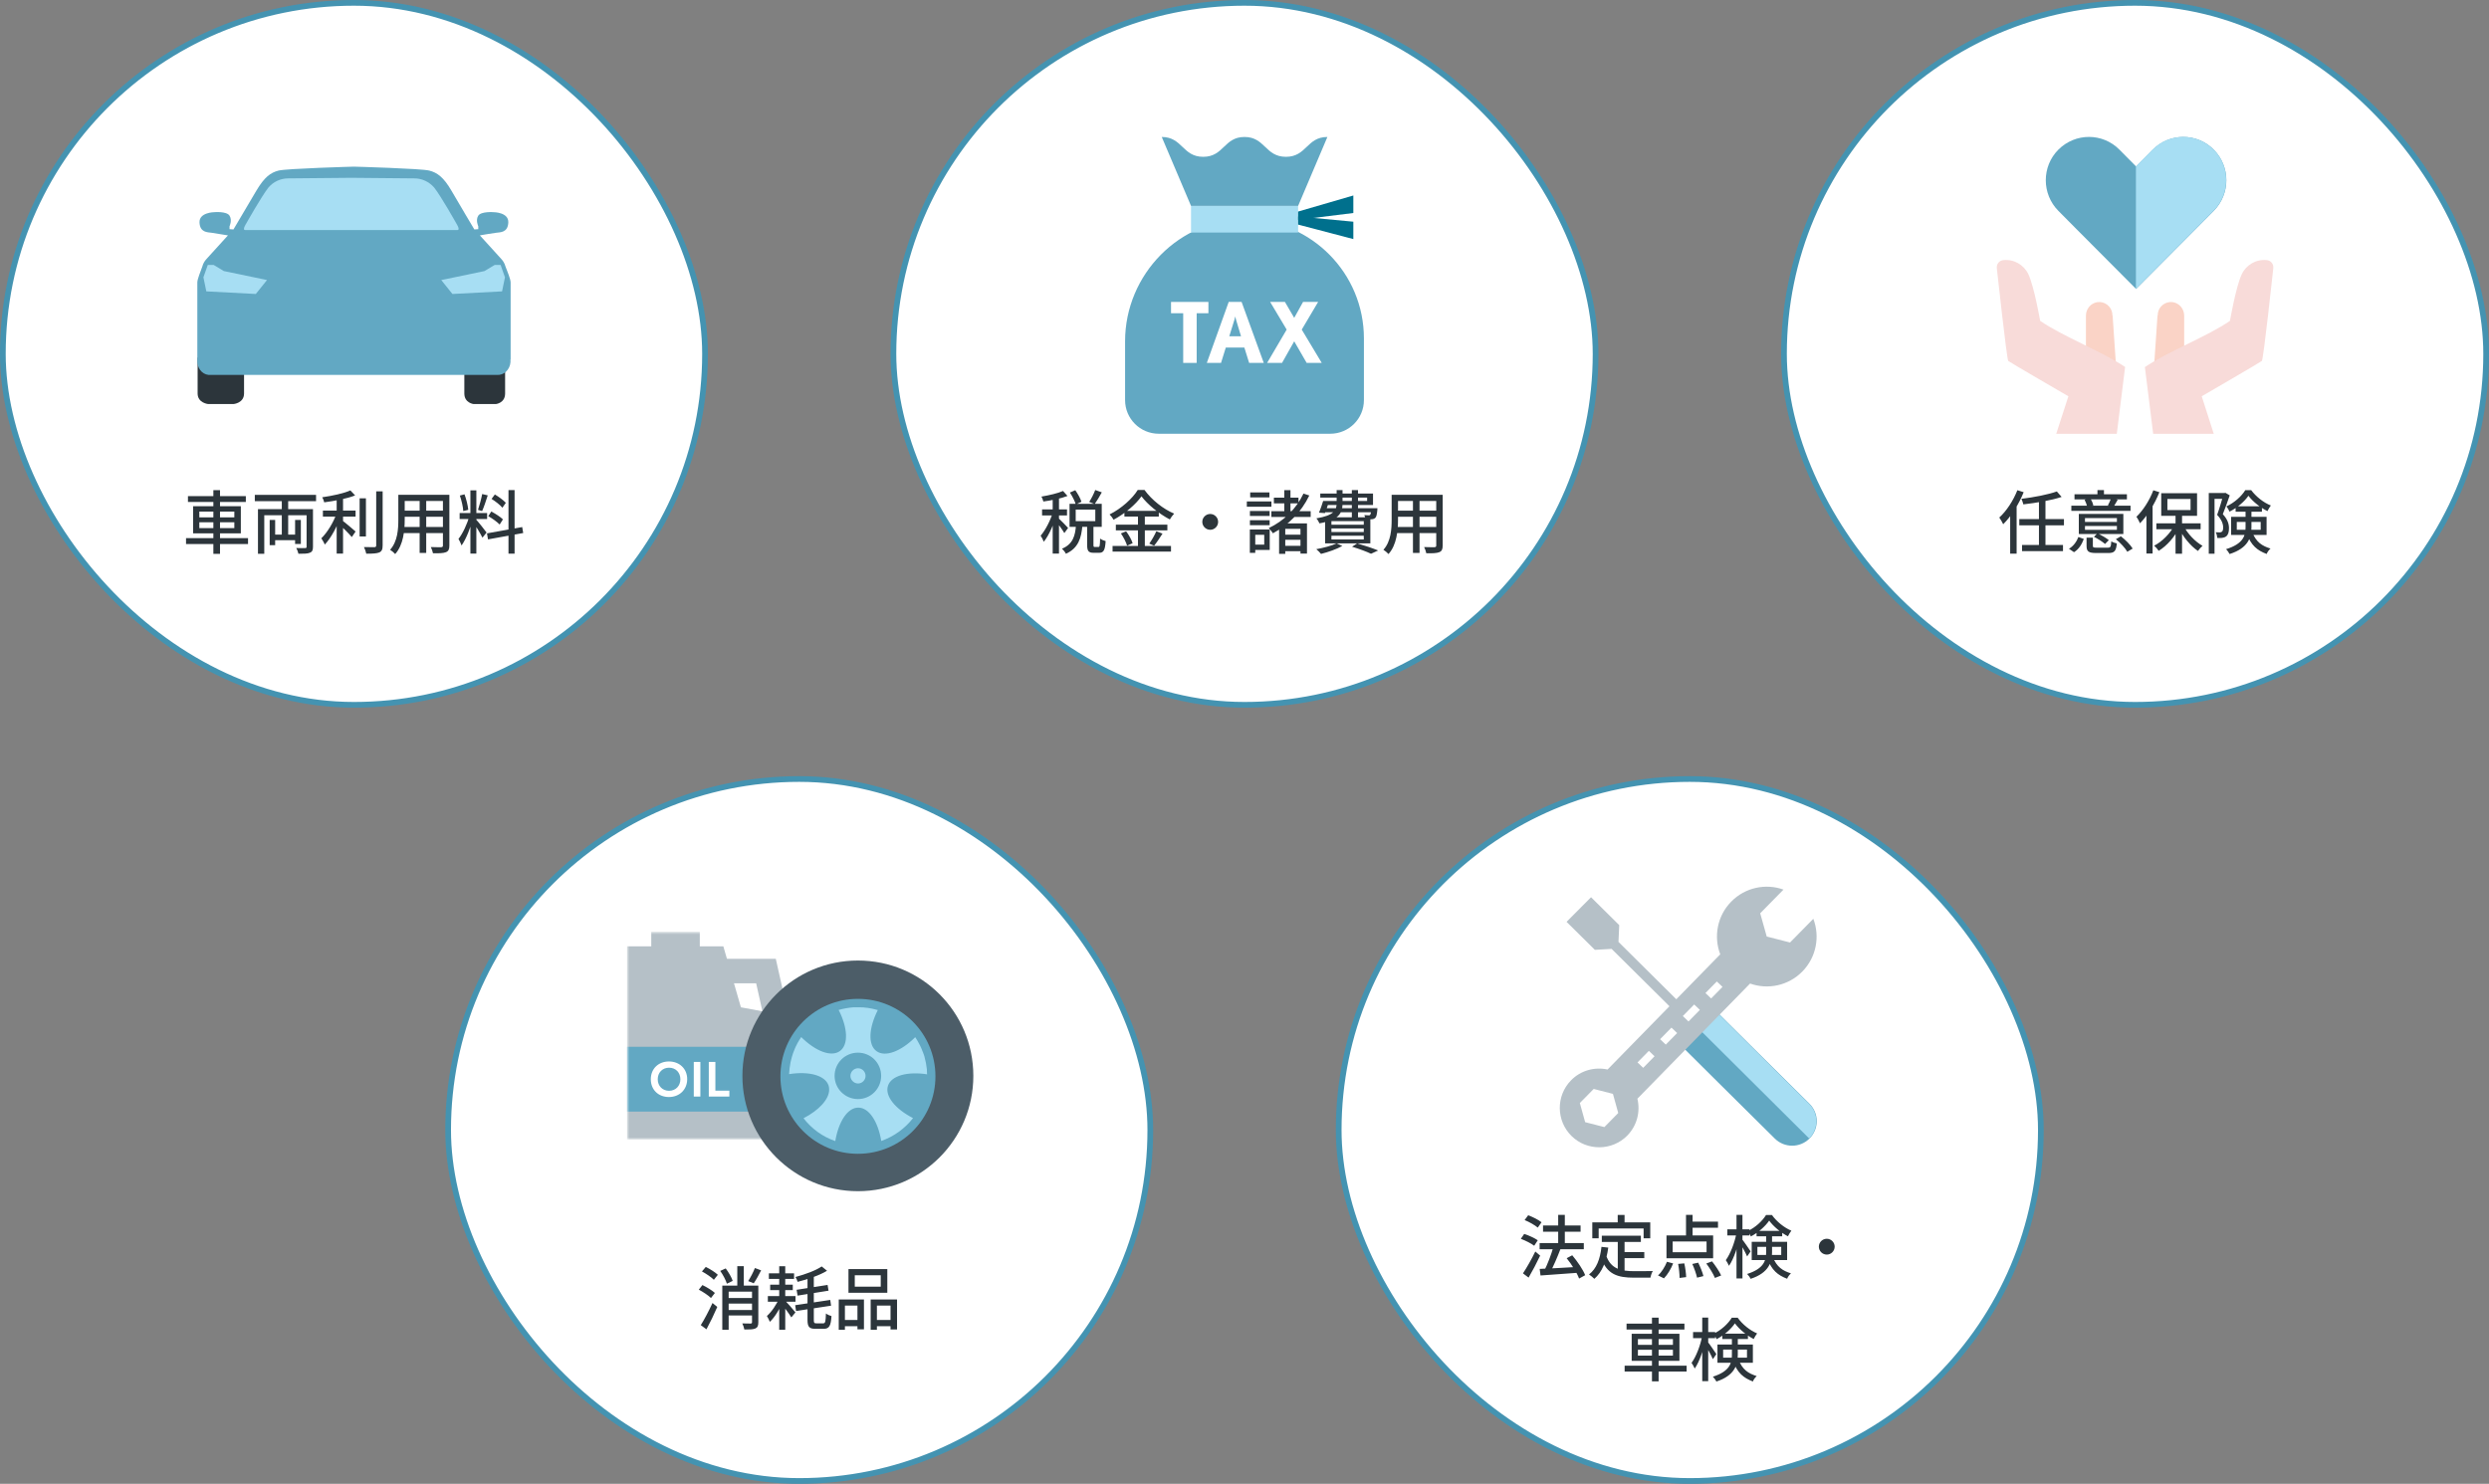 <svg width="872" height="520" viewBox="0 0 872 520" fill="none" xmlns="http://www.w3.org/2000/svg">
<rect x="0" y="0" width="872" height="520" fill="#808080" stroke="none"/>
<rect x="1" y="1" width="246" height="246" rx="123" fill="white"/>
<rect x="1" y="1" width="246" height="246" rx="123" stroke="#4493B1" stroke-width="2"/>
<path d="M169.793 125.336H162.676V137.89C162.676 141.244 165.93 141.6 165.93 141.6H173.708C173.708 141.6 176.962 141.295 176.962 137.89V125.336H169.844H169.793Z" fill="#2C353B"/>
<path d="M77.316 125.336H69.233V137.89C69.233 141.244 72.944 141.6 72.944 141.6H81.79C81.79 141.6 85.501 141.295 85.501 137.89V125.336H77.367H77.316Z" fill="#2C353B"/>
<path d="M178.894 125.997V99.009C178.894 97.79 177.775 95.198 177.064 93.317C176.809 92.351 176.301 91.487 175.64 90.776L168.116 82.491C168.116 82.491 172.386 81.729 173.81 81.576C175.233 81.373 177.928 81.576 178.08 77.968C178.233 74.359 172.946 74.359 172.946 74.359C172.946 74.359 168.573 74.004 167.556 75.579C166.54 77.155 167.556 79.289 167.556 79.289V80.306L166.184 80.407C166.184 80.407 160.998 71.716 158.202 66.888C155.406 62.06 153.169 60.484 150.373 59.773C147.577 59.061 124.241 58.4 123.987 58.4C123.733 58.4 100.397 59.061 97.601 59.773C94.805 60.484 92.619 62.06 89.772 66.888C86.925 71.716 81.79 80.407 81.79 80.407L80.417 80.306V79.289C80.417 79.289 81.434 77.206 80.417 75.579C79.401 73.953 75.028 74.359 75.028 74.359C75.028 74.359 69.741 74.41 69.894 77.968C70.046 81.526 72.741 81.373 74.164 81.576C75.588 81.78 79.858 82.491 79.858 82.491L72.334 90.776C71.673 91.487 71.165 92.351 70.91 93.317C70.249 95.248 69.131 97.79 69.131 99.009V125.997C68.877 128.691 70.605 131.13 73.046 131.385C73.351 131.385 73.605 131.385 73.91 131.385H174.064C176.504 131.588 178.64 129.606 178.843 126.912C178.843 126.607 178.843 126.302 178.843 125.946L178.894 125.997Z" fill="#62A8C3"/>
<path d="M159.88 78.323C159.88 78.323 154.592 68.87 152.101 65.719C150.322 63.686 147.831 62.517 145.187 62.517L123.072 62.313L100.957 62.517C98.364 62.517 95.822 63.635 94.042 65.719C91.602 68.819 86.264 78.323 86.264 78.323C86.264 78.323 84.79 80.559 85.857 80.61C86.925 80.61 122.563 80.61 123.072 80.61C123.58 80.61 159.219 80.661 160.286 80.61C161.354 80.559 159.88 78.323 159.88 78.323Z" fill="#A7DEF3"/>
<path d="M154.592 98.145L169.742 94.994L173.301 92.859H175.386L176.911 97.18L175.894 102.109L158.507 103.024L154.592 98.145Z" fill="#A7DEF3"/>
<path d="M93.585 98.145L78.434 94.994L74.876 92.859H72.791L71.266 97.18L72.283 102.109L89.619 103.024L93.534 98.145H93.585Z" fill="#A7DEF3"/>
<path d="M65.848 173.856H86.128V175.92H65.848V173.856ZM65.176 188.592H86.896V190.656H65.176V188.592ZM74.752 171.768H77.08V194.088H74.752V171.768ZM69.832 183.024V185.064H82.096V183.024H69.832ZM69.832 179.28V181.296H82.096V179.28H69.832ZM67.648 177.408H84.376V186.912H67.648V177.408ZM95.488 187.344H104.608V189.312H95.488V187.344ZM98.728 174.12H100.96V188.52H98.728V174.12ZM90.376 178.416H108.256V180.552H92.584V194.064H90.376V178.416ZM107.416 178.416H109.648V191.616C109.648 192.792 109.384 193.392 108.568 193.704C107.704 194.064 106.408 194.064 104.56 194.064C104.44 193.488 104.104 192.6 103.792 192.048C105.136 192.096 106.504 192.096 106.888 192.072C107.296 192.072 107.416 191.952 107.416 191.592V178.416ZM94.48 182.208H96.4V191.04H94.48V182.208ZM103.384 182.208H105.4V190.632H103.384V182.208ZM89.272 173.424H110.728V175.632H89.272V173.424ZM113.128 178.944H124.576V181.056H113.128V178.944ZM125.992 174.624H128.2V187.992H125.992V174.624ZM117.952 173.928H120.184V193.992H117.952V173.928ZM131.8 172.2H134.056V191.136C134.056 192.576 133.72 193.224 132.856 193.608C131.968 193.968 130.528 194.04 128.32 194.04C128.2 193.392 127.84 192.36 127.504 191.712C129.16 191.76 130.672 191.76 131.152 191.76C131.608 191.736 131.8 191.592 131.8 191.136V172.2ZM122.752 171.864L124.408 173.616C121.504 174.768 117.232 175.56 113.584 176.04C113.488 175.512 113.176 174.744 112.888 174.264C116.416 173.76 120.472 172.896 122.752 171.864ZM117.904 179.928L119.488 180.6C118.264 184.224 116.032 188.52 113.776 190.848C113.536 190.176 112.96 189.24 112.576 188.64C114.664 186.648 116.896 182.952 117.904 179.928ZM119.872 182.376C120.784 183 123.832 185.616 124.576 186.264L123.256 188.208C122.248 187.008 119.8 184.584 118.672 183.576L119.872 182.376ZM140.848 173.4H156.016V175.56H140.848V173.4ZM140.848 178.968H156.016V181.104H140.848V178.968ZM140.752 184.68H156.088V186.816H140.752V184.68ZM139.552 173.4H141.784V182.088C141.784 185.808 141.352 190.968 138.448 194.16C138.088 193.728 137.176 192.96 136.672 192.672C139.312 189.72 139.552 185.448 139.552 182.064V173.4ZM155.176 173.4H157.432V191.16C157.432 192.504 157.12 193.152 156.232 193.512C155.344 193.872 153.928 193.92 151.696 193.896C151.6 193.296 151.24 192.312 150.928 191.712C152.488 191.784 154.096 191.76 154.552 191.76C155.008 191.736 155.176 191.592 155.176 191.16V173.4ZM147.016 174.24H149.32V193.776H147.016V174.24ZM164.8 171.84H166.888V193.992H164.8V171.84ZM161.032 179.784H170.656V181.896H161.032V179.784ZM164.44 180.912L165.736 181.512C164.92 184.752 163.312 188.904 161.704 191.16C161.488 190.464 160.984 189.48 160.624 188.856C162.112 187.032 163.696 183.528 164.44 180.912ZM166.864 182.136C167.536 182.832 169.936 185.88 170.464 186.624L169.024 188.424C168.4 187.104 166.6 184.152 165.784 183.048L166.864 182.136ZM161.104 173.664L162.736 173.232C163.384 174.936 163.912 177.192 164.056 178.656L162.304 179.112C162.232 177.648 161.704 175.368 161.104 173.664ZM168.928 173.136L170.872 173.592C170.272 175.464 169.528 177.744 168.904 179.112L167.464 178.68C167.968 177.192 168.616 174.792 168.928 173.136ZM178.144 171.744H180.28V194.016H178.144V171.744ZM170.608 186.912L182.944 184.704L183.304 186.792L170.968 189.024L170.608 186.912ZM172.216 174.84L173.368 173.28C174.736 174.096 176.416 175.32 177.208 176.208L176.008 177.936C175.264 177 173.608 175.704 172.216 174.84ZM171.064 180.888L172.12 179.256C173.536 180 175.336 181.152 176.2 182.016L175.048 183.816C174.232 182.952 172.48 181.68 171.064 180.888Z" fill="#2C353B"/>
<rect x="313" y="1" width="246" height="246" rx="123" fill="white"/>
<rect x="313" y="1" width="246" height="246" rx="123" stroke="#4493B1" stroke-width="2"/>
<path d="M436.812 76.881C413.356 76.424 394.164 96.168 394.164 119.567V140.225C394.164 146.722 399.445 152 405.943 152H466.057C472.555 152 477.836 146.722 477.836 140.225V118.603C477.836 95.813 459.558 77.287 436.812 76.83V76.881Z" fill="#62A8C3"/>
<path d="M454.785 72.16H417.265V81.499H454.785V72.16Z" fill="#A7DEF3"/>
<path d="M417.265 72.16L407.01 48C414.27 48 414.27 54.954 421.53 54.954C428.791 54.954 428.791 48 436 48C443.21 48 443.26 54.954 450.521 54.954C457.781 54.954 457.781 48 465.041 48L454.786 72.16" fill="#62A8C3"/>
<path d="M419.245 109.771V127.18H414.524V109.771H410.259V105.812H423.358V109.771H419.195H419.245Z" fill="white"/>
<path d="M437.625 127.18L435.949 121.8H429.45L427.775 127.18H422.799L430.466 105.812H434.985L442.753 127.18H437.574H437.625ZM433.208 112.613C433.106 112.207 432.903 111.649 432.751 110.887C432.598 111.649 432.446 112.207 432.294 112.613L430.669 117.841H434.781L433.208 112.613Z" fill="white"/>
<path d="M457.781 127.18L453.415 119.617L449.15 127.18H443.92L450.775 115.506L444.987 105.812H450.165L453.415 111.395L456.512 105.812H461.792L456.055 115.506L463.061 127.18H457.781Z" fill="white"/>
<path d="M454.785 77.033L474.129 74.647V68.506L454.785 74.14" fill="#00708D"/>
<path d="M454.785 78.708L474.129 83.783V77.692L454.785 75.865" fill="#00708D"/>
<path d="M374.824 172.608L376.72 171.792C377.608 173.04 378.544 174.72 378.88 175.848L376.888 176.76C376.576 175.656 375.688 173.904 374.824 172.608ZM383.704 171.72L386.008 172.536C385.192 174 384.28 175.584 383.512 176.64L381.592 175.896C382.336 174.768 383.224 173.016 383.704 171.72ZM376.96 184.152H379.216C378.832 188.448 377.848 192.096 373.432 194.064C373.168 193.512 372.544 192.72 372.064 192.288C375.952 190.68 376.672 187.656 376.96 184.152ZM380.872 183.864H383.08V190.92C383.08 191.592 383.152 191.688 383.56 191.688C383.752 191.688 384.592 191.688 384.808 191.688C385.264 191.688 385.36 191.304 385.408 188.736C385.84 189.096 386.776 189.48 387.352 189.624C387.16 192.864 386.608 193.728 385.072 193.728C384.688 193.728 383.56 193.728 383.2 193.728C381.304 193.728 380.872 193.056 380.872 190.944V183.864ZM376.864 178.584V182.64H383.728V178.584H376.864ZM374.704 176.568H385.984V184.632H374.704V176.568ZM368.8 173.856H371.008V193.992H368.8V173.856ZM365.08 178.512H373.816V180.624H365.08V178.512ZM368.92 179.352L370.288 179.928C369.352 183.336 367.528 187.584 365.68 189.864C365.464 189.216 364.96 188.28 364.576 187.728C366.28 185.808 368.104 182.184 368.92 179.352ZM372.424 172.056L373.984 173.808C371.68 174.72 368.32 175.368 365.536 175.752C365.416 175.248 365.128 174.504 364.864 174.024C367.552 173.568 370.624 172.872 372.424 172.056ZM370.936 181.704C371.536 182.208 373.72 184.464 374.2 185.016L372.88 186.816C372.304 185.76 370.648 183.504 369.904 182.616L370.936 181.704ZM399.904 173.928C397.912 176.76 394.12 180 390.136 182.136C389.848 181.584 389.224 180.768 388.72 180.288C392.848 178.248 396.784 174.672 398.608 171.696H400.96C403.528 175.248 407.56 178.392 411.352 180C410.8 180.576 410.248 181.344 409.84 182.04C406.144 180.12 402.064 176.832 399.904 173.928ZM393.928 179.016H405.976V181.032H393.928V179.016ZM390.928 183.864H408.976V185.856H390.928V183.864ZM389.776 191.328H410.248V193.296H389.776V191.328ZM398.68 179.808H401.08V192.336H398.68V179.808ZM392.704 186.936L394.528 186.192C395.488 187.464 396.472 189.216 396.808 190.368L394.864 191.232C394.552 190.08 393.616 188.256 392.704 186.936ZM405.112 186.168L407.272 187.008C406.312 188.496 405.232 190.152 404.344 191.232L402.64 190.512C403.48 189.336 404.536 187.512 405.112 186.168ZM424 180.12C425.512 180.12 426.76 181.368 426.76 182.88C426.76 184.416 425.512 185.664 424 185.664C422.464 185.664 421.216 184.416 421.216 182.88C421.216 181.368 422.464 180.12 424 180.12ZM446.296 174.408H454.912V176.4H446.296V174.408ZM448.96 187.368H456.976V189.168H448.96V187.368ZM448.96 191.28H456.904V193.176H448.96V191.28ZM445.408 179.136H459.184V181.176H445.408V179.136ZM449.944 171.768H452.104V180.384H449.944V171.768ZM448.12 183.432H457.888V193.992H455.608V185.328H450.28V194.088H448.12V183.432ZM456.664 172.968L458.704 173.64C455.896 179.496 451.288 184.032 445.96 186.888C445.672 186.408 444.928 185.496 444.496 185.064C449.752 182.592 454.144 178.32 456.664 172.968ZM437.896 179.064H444.808V180.816H437.896V179.064ZM437.992 172.56H444.736V174.312H437.992V172.56ZM437.896 182.304H444.808V184.056H437.896V182.304ZM436.816 175.728H445.432V177.576H436.816V175.728ZM438.904 185.568H444.832V192.72H438.904V190.872H442.912V187.416H438.904V185.568ZM437.872 185.568H439.768V193.752H437.872V185.568ZM464.224 175.56H478.96V174.384H462.544V172.968H481.024V176.976H464.224V175.56ZM463.552 175.56H465.688C465.208 177 464.632 178.68 464.176 179.808L462.088 179.664C462.592 178.536 463.144 176.904 463.552 175.56ZM463.6 178.104H481.168V179.52H463.168L463.6 178.104ZM480.424 178.104H482.56C482.56 178.104 482.536 178.536 482.536 178.776C482.392 180.288 482.224 181.056 481.84 181.464C481.504 181.8 481.048 181.944 480.568 181.968C480.112 181.992 479.272 181.992 478.384 181.944C478.36 181.536 478.168 180.912 477.976 180.504C478.648 180.576 479.224 180.6 479.488 180.6C479.752 180.6 479.896 180.576 480.016 180.432C480.208 180.24 480.304 179.688 480.424 178.368V178.104ZM468.28 171.744H470.344V176.352C470.344 179.64 469.288 182.184 462.256 183.408C462.064 182.904 461.56 182.064 461.176 181.656C467.44 180.624 468.28 178.728 468.28 176.304V171.744ZM473.608 171.744H475.768V181.272H473.608V171.744ZM466.456 185.184V186.456H477.784V185.184H466.456ZM466.456 187.752V189.048H477.784V187.752H466.456ZM466.456 182.64V183.888H477.784V182.64H466.456ZM464.248 181.272H480.088V190.416H464.248V181.272ZM473.68 191.592L475.48 190.416C478.12 191.184 481.072 192.192 482.824 192.912L480.328 194.064C478.864 193.344 476.272 192.384 473.68 191.592ZM468.256 190.416L470.272 191.328C468.304 192.456 465.232 193.512 462.808 194.112C462.448 193.656 461.656 192.84 461.152 192.456C463.672 192 466.552 191.256 468.256 190.416ZM488.848 173.4H504.016V175.56H488.848V173.4ZM488.848 178.968H504.016V181.104H488.848V178.968ZM488.752 184.68H504.088V186.816H488.752V184.68ZM487.552 173.4H489.784V182.088C489.784 185.808 489.352 190.968 486.448 194.16C486.088 193.728 485.176 192.96 484.672 192.672C487.312 189.72 487.552 185.448 487.552 182.064V173.4ZM503.176 173.4H505.432V191.16C505.432 192.504 505.12 193.152 504.232 193.512C503.344 193.872 501.928 193.92 499.696 193.896C499.6 193.296 499.24 192.312 498.928 191.712C500.488 191.784 502.096 191.76 502.552 191.76C503.008 191.736 503.176 191.592 503.176 191.16V173.4ZM495.016 174.24H497.32V193.776H495.016V174.24Z" fill="#2C353B"/>
<rect x="625" y="1" width="246" height="246" rx="123" fill="white"/>
<rect x="625" y="1" width="246" height="246" rx="123" stroke="#4493B1" stroke-width="2"/>
<path fill-rule="evenodd" clip-rule="evenodd" d="M721.142 52.435C715.253 58.323 715.253 67.967 721.142 73.905L726.981 79.793L748.356 101.263L769.73 79.793L775.569 73.905C781.459 67.967 781.459 58.374 775.569 52.435C769.68 46.497 760.135 46.497 754.194 52.435L748.356 58.323L742.517 52.435C736.627 46.497 727.082 46.497 721.142 52.435Z" fill="#62A8C3"/>
<path d="M740.13 110.501L741.247 126.946L730.788 122.733V110.653C730.788 108.268 732.464 106.237 734.799 105.882C737.338 105.527 739.724 107.354 740.029 109.892C740.029 110.095 740.029 110.298 740.029 110.45L740.13 110.501Z" fill="#FAD3C6"/>
<path d="M744.598 128.672C736.729 123.292 722.564 117.861 714.745 112.43C714.745 112.43 712.714 100.603 710.632 96.137C709.058 92.787 705.555 90.757 701.849 91.163C700.478 91.264 699.463 92.482 699.564 93.853V93.954C699.564 93.954 703.067 126.032 703.575 126.489C703.727 126.743 724.645 138.874 724.645 138.874L720.38 152.02H741.603L744.497 128.723L744.598 128.672Z" fill="#F8DBD9"/>
<path d="M755.87 110.501L754.753 126.946L765.211 122.733V110.653C765.211 108.268 763.536 106.237 761.201 105.882C758.662 105.527 756.276 107.354 755.971 109.892C755.971 110.095 755.971 110.298 755.971 110.45L755.87 110.501Z" fill="#FAD3C6"/>
<path d="M751.402 128.672C759.272 123.292 773.437 117.861 781.256 112.43C781.256 112.43 783.286 100.603 785.368 96.137C786.942 92.787 790.445 90.757 794.151 91.163C795.522 91.264 796.538 92.482 796.436 93.853V93.954C796.436 93.954 792.984 126.032 792.425 126.489C792.273 126.743 771.355 138.874 771.355 138.874L775.569 152.02H754.347L751.453 128.723L751.402 128.672Z" fill="#F8DBD9"/>
<path fill-rule="evenodd" clip-rule="evenodd" d="M775.518 52.435C769.629 46.497 760.084 46.497 754.143 52.435L748.305 58.323V101.212L769.679 79.742L775.518 73.855C781.408 67.916 781.408 58.323 775.518 52.385V52.435Z" fill="#A7DEF3"/>
<path d="M720.592 172.224L722.272 174.144C718.648 175.368 713.368 176.232 708.856 176.76C708.76 176.208 708.424 175.344 708.184 174.816C712.6 174.264 717.616 173.304 720.592 172.224ZM707.44 181.92H723.088V184.104H707.44V181.92ZM708.4 190.968H722.752V193.152H708.4V190.968ZM714.328 175.272H716.608V191.616H714.328V175.272ZM704.248 178.392L706.48 176.16L706.504 176.208V194.016H704.248V178.392ZM706.768 171.792L708.976 172.488C707.296 176.688 704.608 180.96 701.8 183.72C701.56 183.168 700.864 181.944 700.432 181.368C702.952 179.088 705.328 175.464 706.768 171.792ZM730.456 185.688H741.64V184.32H730.456V185.688ZM730.456 182.904H741.64V181.56H730.456V182.904ZM743.896 180.096V187.152H728.296V180.096H743.896ZM741.928 175.128C741.4 176.088 740.896 176.952 740.488 177.6L738.472 177.12C738.856 176.424 739.336 175.392 739.576 174.672L741.928 175.128ZM732.376 174.672C732.832 175.44 733.24 176.448 733.408 177.096L731.248 177.624C731.104 176.928 730.72 175.896 730.312 175.128L732.376 174.672ZM737.104 171.744V174.48H734.824V171.744H737.104ZM746.416 177.216V179.016H725.68V177.216H746.416ZM745.144 173.208V175.008H726.784V173.208H745.144ZM730.048 188.88C729.376 190.656 728.368 192.432 726.616 193.512L724.84 192.312C726.448 191.376 727.552 189.768 728.152 188.184L730.048 188.88ZM743.032 187.944C744.592 189.144 746.368 190.92 747.16 192.24L745.288 193.368C744.568 192.072 742.84 190.224 741.28 188.952L743.032 187.944ZM734.824 186.912C736.192 187.536 737.92 188.544 738.808 189.288L737.488 190.632C736.648 189.888 734.968 188.808 733.6 188.112L734.824 186.912ZM733.216 191.256C733.216 191.856 733.432 191.928 734.608 191.928C735.136 191.928 737.728 191.928 738.448 191.928C739.408 191.928 739.552 191.664 739.672 189.72C740.152 190.032 741.04 190.32 741.616 190.44C741.376 193.152 740.728 193.8 738.664 193.8C738.064 193.8 734.944 193.8 734.392 193.8C731.68 193.8 731.008 193.248 731.008 191.28V188.424H733.216V191.256ZM762.184 180.096H764.464V194.04H762.184V180.096ZM755.464 183.408H770.968V185.472H755.464V183.408ZM764.992 184.272C766.384 187.032 769.072 189.84 771.64 191.28C771.136 191.712 770.416 192.528 770.032 193.08C767.44 191.352 764.8 188.112 763.264 184.92L764.992 184.272ZM761.776 184.104L763.552 184.752C761.968 188.088 759.136 191.304 756.28 193.032C755.92 192.48 755.2 191.664 754.696 191.232C757.48 189.816 760.312 186.96 761.776 184.104ZM759.328 174.864V178.752H767.44V174.864H759.328ZM757.168 172.848H769.72V180.768H757.168V172.848ZM754.408 171.816L756.52 172.488C754.912 176.544 752.368 180.696 749.728 183.384C749.512 182.856 748.888 181.632 748.48 181.104C750.808 178.872 753.064 175.368 754.408 171.816ZM751.984 178.2L754.12 176.04L754.144 176.064V193.968H751.984V178.2ZM773.824 172.776H779.608V174.816H775.84V194.04H773.824V172.776ZM778.936 172.776H779.32L779.656 172.704L781.168 173.592C780.472 175.608 779.56 178.224 778.744 180.192C780.472 182.064 780.904 183.672 780.904 185.112C780.904 186.528 780.592 187.512 779.848 188.016C779.488 188.28 779.008 188.424 778.504 188.496C778.024 188.544 777.376 188.568 776.776 188.52C776.776 187.968 776.584 187.104 776.272 186.528C776.776 186.576 777.256 186.576 777.616 186.576C777.904 186.552 778.168 186.504 778.384 186.36C778.744 186.12 778.864 185.568 778.864 184.848C778.864 183.648 778.384 182.16 776.752 180.432C777.568 178.224 778.48 175.056 778.936 173.424V172.776ZM783.232 177.432H792.448V179.328H783.232V177.432ZM787.72 173.736C786.376 175.704 783.808 177.96 781.096 179.304C780.88 178.752 780.4 177.936 780.016 177.456C782.728 176.232 785.344 173.88 786.616 171.768H788.68C790.408 174.072 793.048 176.16 795.568 177.144C795.16 177.672 794.704 178.488 794.392 179.112C791.968 177.936 789.232 175.776 787.72 173.736ZM783.64 182.904V185.664H792.016V182.904H783.64ZM781.648 181.128H794.08V187.464H781.648V181.128ZM786.712 178.536H788.776V184.8C788.776 188.304 787.648 192.096 781.12 194.16C780.88 193.68 780.28 192.816 779.872 192.456C785.992 190.56 786.712 187.656 786.712 184.728V178.536ZM789.016 186.432C790.456 190.056 792.496 191.304 795.448 192.24C794.92 192.72 794.344 193.464 794.104 194.136C790.864 192.912 788.632 191.208 787.072 186.84L789.016 186.432Z" fill="#2C353B"/>
<rect x="157" y="273" width="246" height="246" rx="123" fill="white"/>
<rect x="157" y="273" width="246" height="246" rx="123" stroke="#4493B1" stroke-width="2"/>
<mask id="mask0_2009_28312" style="mask-type:luminance" maskUnits="userSpaceOnUse" x="219" y="326" width="62" height="74">
<path d="M280.05 326.549H219.667V399.336H280.05V326.549Z" fill="white"/>
</mask>
<g mask="url(#mask0_2009_28312)">
<path d="M245.164 326.549H228.166V336.704H245.164V326.549Z" fill="#B5C0C7"/>
<path d="M269.851 366.644L264.914 344.594H249.575V336.017H271.794L278.229 364.783L269.892 366.644H269.851Z" fill="#B5C0C7"/>
<path d="M280.05 399.335H219.667V331.646H253.42L259.571 353.009L280.05 356.812V399.335Z" fill="#B5C0C7"/>
<path d="M280.05 366.847H219.667V389.544H280.05V366.847Z" fill="#62A8C3"/>
<path d="M228.004 378.216C228.004 374.494 230.715 371.985 234.358 371.985C238 371.985 240.752 374.494 240.752 378.176C240.752 381.857 238.041 384.447 234.358 384.447C230.675 384.447 228.004 381.938 228.004 378.216ZM238.364 378.216C238.364 375.829 236.705 374.17 234.398 374.17C232.091 374.17 230.432 375.869 230.432 378.216C230.432 380.563 232.091 382.262 234.398 382.262C236.705 382.262 238.364 380.563 238.364 378.216Z" fill="white"/>
<path d="M243.059 372.146H245.366V384.284H243.059V372.146Z" fill="white"/>
<path d="M255.524 382.221V384.284H248.32V372.146H250.627V382.221H255.524Z" fill="white"/>
</g>
<path d="M341 377.032C341 399.366 322.909 417.451 300.569 417.451C278.228 417.451 260.097 399.326 260.097 377.032C260.097 354.739 278.188 336.613 300.569 336.613C322.949 336.613 341 354.699 341 377.032Z" fill="#4C5D68"/>
<path d="M337.033 377.032C337.033 397.181 320.683 413.486 300.569 413.486C280.454 413.486 264.063 397.141 264.063 377.032C264.063 356.924 280.414 340.578 300.569 340.578C320.723 340.578 337.033 356.924 337.033 377.032Z" fill="#4C5D68"/>
<path d="M327.725 377.194C327.725 392.205 315.584 404.343 300.569 404.343C285.554 404.343 273.413 392.205 273.413 377.194C273.413 362.184 285.554 350.046 300.569 350.046C315.584 350.046 327.725 362.184 327.725 377.194Z" fill="#62A8C3"/>
<path d="M324.771 376.546V376.061C324.771 375.778 324.771 375.495 324.73 375.211C324.73 375.049 324.73 374.928 324.73 374.766C324.568 373.269 324.285 371.772 323.88 370.316C323.84 370.113 323.759 369.871 323.678 369.668C323.597 369.345 323.435 369.102 323.354 368.778C323.273 368.576 323.192 368.414 323.111 368.212C323.071 368.05 322.99 367.888 322.949 367.767C322.788 367.322 322.545 366.877 322.342 366.432C322.342 366.391 322.302 366.351 322.261 366.27C321.776 365.299 321.25 364.368 320.643 363.478C315.705 368.414 310.16 370.599 307.085 368.374C304.009 366.148 304.373 360.241 307.53 353.97C306.356 353.606 305.182 353.404 304.009 353.201H303.887C303.402 353.161 302.916 353.08 302.43 353.039H302.269C301.864 353.039 301.419 352.999 301.014 352.999H300.407C300.083 352.999 299.759 352.999 299.476 352.999H299.071C297.331 353.12 295.55 353.444 293.81 353.93C297.007 360.16 297.331 366.108 294.255 368.333C291.179 370.558 285.675 368.374 280.697 363.438C280.252 364.125 279.807 364.813 279.402 365.541C279.402 365.541 279.362 365.663 279.321 365.703C279.159 366.067 278.957 366.432 278.795 366.755C278.714 366.917 278.633 367.079 278.552 367.281C278.39 367.605 278.269 367.929 278.148 368.293C278.067 368.495 277.986 368.697 277.905 368.9C277.905 368.9 277.905 368.94 277.864 369.021C277.864 369.021 277.824 369.183 277.783 369.264C277.662 369.628 277.54 370.073 277.419 370.437C277.257 371.004 277.095 371.57 276.974 372.177C276.691 373.552 276.529 374.969 276.448 376.425C283.368 375.333 289.115 376.83 290.289 380.431C290.451 380.876 290.491 381.361 290.491 381.887C290.491 385.205 286.93 389.089 281.507 391.881C284.38 395.603 288.265 398.395 292.636 399.892C293.77 393.094 296.926 388.158 300.69 388.158C304.454 388.158 307.611 393.054 308.744 399.851C313.317 398.233 317.081 395.401 319.874 391.84C313.681 388.644 309.918 384.112 311.091 380.512C312.265 376.911 318.012 375.414 324.933 376.506H324.852L324.771 376.546Z" fill="#A7DEF3"/>
<path d="M308.704 377.033C308.704 381.524 305.061 385.165 300.569 385.165C296.076 385.165 292.394 381.524 292.394 377.033C292.394 372.542 296.036 368.9 300.569 368.9C305.102 368.9 308.704 372.542 308.704 377.033Z" fill="#62A8C3"/>
<path d="M303.24 377.033C303.24 378.53 302.026 379.703 300.609 379.703C299.193 379.703 297.938 378.489 297.938 377.033C297.938 375.576 299.152 374.362 300.609 374.362C302.066 374.362 303.24 375.576 303.24 377.033Z" fill="#A7DEF3"/>
<path d="M302.754 377.032C302.754 378.246 301.783 379.217 300.569 379.217C299.355 379.217 298.383 378.246 298.383 377.032C298.383 375.819 299.355 374.848 300.569 374.848C301.783 374.848 302.754 375.819 302.754 377.032Z" fill="#A7DEF3"/>
<path d="M254.536 454.88H264.472V456.824H254.536V454.88ZM254.488 459.08H264.472V461H254.488V459.08ZM264.472 444.368L266.656 445.184C265.84 446.816 264.88 448.544 264.064 449.72L262.12 448.952C262.912 447.728 263.92 445.808 264.472 444.368ZM252.328 445.376L254.248 444.512C255.256 445.856 256.312 447.656 256.696 448.88L254.656 449.864C254.296 448.64 253.312 446.768 252.328 445.376ZM253.048 450.536H264.544V452.648H255.28V466.016H253.048V450.536ZM263.464 450.536H265.672V463.4C265.672 464.552 265.432 465.2 264.64 465.56C263.824 465.92 262.6 465.92 260.776 465.92C260.68 465.32 260.368 464.384 260.056 463.784C261.328 463.832 262.6 463.832 262.96 463.832C263.344 463.808 263.464 463.688 263.464 463.376V450.536ZM258.304 443.72H260.584V451.904H258.304V443.72ZM245.92 445.568L247.264 443.984C248.728 444.704 250.576 445.856 251.488 446.744L250.096 448.496C249.232 447.608 247.408 446.36 245.92 445.568ZM244.816 451.952L246.088 450.344C247.6 451.064 249.496 452.216 250.456 453.104L249.088 454.88C248.2 453.992 246.328 452.744 244.816 451.952ZM245.512 464.384C246.688 462.536 248.344 459.416 249.616 456.632L251.296 458C250.192 460.568 248.776 463.496 247.504 465.848L245.512 464.384ZM269.368 446.24H278.2V448.184H269.368V446.24ZM279.088 452L289.936 450.296L290.272 452.312L279.424 454.04L279.088 452ZM278.584 457.4L290.872 455.552L291.16 457.568L278.896 459.44L278.584 457.4ZM287.872 443.816L289.744 445.328C287.032 446.984 283.024 448.304 279.448 449.216C279.328 448.736 278.968 447.968 278.68 447.512C282.088 446.6 285.832 445.232 287.872 443.816ZM282.904 447.416H285.112V462.512C285.112 463.568 285.232 463.76 286.024 463.76C286.36 463.76 287.992 463.76 288.424 463.76C289.144 463.76 289.264 463.112 289.36 460.304C289.864 460.688 290.704 461.072 291.304 461.216C291.088 464.576 290.536 465.68 288.592 465.68C288.136 465.68 286.096 465.68 285.688 465.68C283.48 465.68 282.904 464.984 282.904 462.488V447.416ZM269.008 454.208H278.704V456.176H269.008V454.208ZM269.824 450.2H277.744V452.12H269.824V450.2ZM272.992 443.744H275.104V465.992H272.992V443.744ZM272.968 454.928L274.432 455.6C273.4 458.288 271.552 461.552 269.704 463.232C269.488 462.632 269.008 461.72 268.672 461.192C270.304 459.752 272.128 457.088 272.968 454.928ZM274.912 455.624C275.632 456.32 278.104 459.2 278.68 459.92L277.24 461.672C276.472 460.4 274.504 457.76 273.616 456.704L274.912 455.624ZM299.464 446.912V450.896H308.56V446.912H299.464ZM297.256 444.752H310.864V453.056H297.256V444.752ZM293.848 455.384H302.68V465.848H300.4V457.544H296.008V466.016H293.848V455.384ZM305.032 455.384H314.272V465.896H311.992V457.544H307.216V466.016H305.032V455.384ZM294.808 462.584H301.336V464.768H294.808V462.584ZM306.112 462.584H313.072V464.768H306.112V462.584Z" fill="#2C353B"/>
<rect x="469" y="273" width="246" height="246" rx="123" fill="white"/>
<rect x="469" y="273" width="246" height="246" rx="123" stroke="#4493B1" stroke-width="2"/>
<path d="M548.872 323.094L558.748 332.869L564.61 332.53L586.696 354.431L589.139 352.03L567.02 330.085L567.282 324.208L557.407 314.433L548.84 323.049L548.872 323.094Z" fill="#B5C0C7"/>
<path d="M593.634 344.659L579.287 359.112L582.475 362.286L583.628 361.134L588.14 365.61L601.977 379.368L621.791 399.008C625.152 402.331 630.593 402.357 633.962 398.964C637.332 395.571 637.314 390.163 633.922 386.794L614.107 367.155L600.27 353.397L595.758 348.921L596.912 347.769L593.724 344.595L593.634 344.659ZM624.814 384.068L622.941 385.931L598.391 361.499L600.264 359.636L624.814 384.068Z" fill="#62A8C3"/>
<path d="M633.84 398.982C637.164 395.622 637.192 390.181 633.8 386.813L613.985 367.173L600.148 353.415L595.636 348.939L596.789 347.787L593.602 344.613L586.429 351.84L633.84 398.982Z" fill="#A7DEF3"/>
<path d="M573.646 385.039L613.125 344.675C619.322 346.899 626.545 345.464 631.458 340.438C636.372 335.411 637.639 328.16 635.284 321.987L627.121 330.293L618.956 328.199L616.669 320.06L624.832 311.754C618.635 309.529 611.413 310.964 606.499 315.991C601.585 321.017 600.318 328.269 602.674 334.442L563.194 374.806C558.704 373.815 553.803 375.094 550.397 378.602C545.048 384.069 545.177 392.812 550.6 398.13C556.024 403.449 564.813 403.354 570.131 397.933C573.568 394.379 574.73 389.538 573.646 385.039ZM562.083 394.979L555.343 393.255L553.485 386.55L558.336 381.615L565.077 383.339L566.935 390.044L562.083 394.979Z" fill="#B5C0C7"/>
<path d="M575.677 374.217L573.686 372.319L577.667 368.265L579.657 370.163L575.677 374.217ZM583.592 366.077L581.601 364.179L585.582 360.125L587.572 362.023L583.592 366.077ZM591.553 357.968L589.562 356.07L593.543 352.016L595.533 353.914L591.553 357.968ZM599.483 349.905L597.492 348.007L601.472 343.953L603.463 345.851L599.483 349.905Z" fill="white"/>
<path d="M539.392 435.632H554.872V437.792H539.392V435.632ZM540.592 429.464H553.744V431.648H540.592V429.464ZM545.896 425.744H548.224V437.192H545.896V425.744ZM539.416 444.68C542.656 444.56 547.816 444.272 552.664 443.984V446.048C548.032 446.408 543.112 446.768 539.704 446.984L539.416 444.68ZM548.872 440.936L550.816 439.904C552.616 442.04 554.584 444.896 555.352 446.888L553.216 448.064C552.52 446.12 550.648 443.12 548.872 440.936ZM544.168 437.12L546.664 437.792C545.608 440.576 544.192 443.864 543.04 445.952L541.024 445.28C542.152 443.096 543.472 439.64 544.168 437.12ZM534.136 427.568L535.384 425.888C536.992 426.464 539.032 427.496 540.064 428.336L538.744 430.208C537.76 429.368 535.768 428.216 534.136 427.568ZM532.816 434.144L533.992 432.416C535.6 432.944 537.664 433.88 538.744 434.648L537.496 436.568C536.488 435.776 534.448 434.744 532.816 434.144ZM533.56 446.24C534.784 444.416 536.56 441.32 537.88 438.584L539.584 440.024C538.384 442.568 536.872 445.448 535.528 447.728L533.56 446.24ZM561.184 433.04H574.864V435.224H561.184V433.04ZM567.976 438.8H576.064V440.912H567.976V438.8ZM566.776 434.24H569.152V446.144L566.776 445.856V434.24ZM561.064 436.952L563.44 437.216C562.792 442.064 561.28 445.808 558.568 448.16C558.184 447.752 557.224 446.96 556.696 446.624C559.336 444.608 560.584 441.224 561.064 436.952ZM562.72 440.024C564.352 444.704 567.928 445.472 572.536 445.472C573.592 445.472 577.672 445.472 579.04 445.424C578.704 445.976 578.32 447.056 578.224 447.752H572.416C566.776 447.752 562.936 446.624 560.872 440.672L562.72 440.024ZM566.752 425.768H569.152V429.872H566.752V425.768ZM557.848 428.384H578.152V433.952H575.824V430.52H560.08V433.952H557.848V428.384ZM590.68 425.744H592.984V434H590.68V425.744ZM586 435.08V438.848H597.88V435.08H586ZM583.84 432.944H600.184V440.96H583.84V432.944ZM591.76 428.12H601.888V430.256H591.76V428.12ZM587.92 442.928L590.08 442.736C590.44 444.32 590.704 446.336 590.728 447.56L588.424 447.848C588.424 446.6 588.232 444.536 587.92 442.928ZM592.888 442.952L594.952 442.496C595.696 443.984 596.488 445.952 596.776 447.2L594.544 447.752C594.304 446.528 593.584 444.488 592.888 442.952ZM597.784 442.784L599.8 442.04C601 443.552 602.392 445.616 602.992 446.984L600.808 447.848C600.28 446.504 598.96 444.344 597.784 442.784ZM584.008 442.184L586.168 442.76C585.424 444.656 584.224 446.696 582.952 447.992L580.864 446.96C582.088 445.904 583.288 443.96 584.008 442.184ZM605.152 430.808H612.904V432.944H605.152V430.808ZM608.368 425.744H610.456V448.016H608.368V425.744ZM608.344 432.224L609.688 432.656C608.968 436.472 607.456 441.176 605.728 443.6C605.488 443 604.984 442.136 604.624 441.608C606.208 439.472 607.72 435.488 608.344 432.224ZM610.336 434.312C610.888 434.936 612.88 437.888 613.312 438.536L612.088 440.312C611.56 439.04 610.024 436.28 609.424 435.272L610.336 434.312ZM615.4 431.36H624.376V433.256H615.4V431.36ZM619.816 427.76C618.472 429.752 615.976 431.96 613.408 433.304C613.168 432.728 612.688 431.912 612.304 431.408C614.944 430.208 617.44 427.904 618.712 425.792H620.776C622.48 428.144 625.072 430.232 627.592 431.288C627.16 431.816 626.704 432.632 626.392 433.256C623.992 432.032 621.304 429.824 619.816 427.76ZM615.688 436.952V439.784H624.04V436.952H615.688ZM613.696 435.176H626.104V441.584H613.696V435.176ZM618.76 432.536H620.824V438.8C620.824 442.28 619.72 446.072 613.312 448.16C613.12 447.68 612.472 446.816 612.088 446.456C618.064 444.56 618.76 441.656 618.76 438.728V432.536ZM621.04 440.432C622.48 444.032 624.496 445.304 627.448 446.24C626.92 446.72 626.344 447.464 626.104 448.136C622.888 446.888 620.656 445.208 619.12 440.84L621.04 440.432ZM640 434.12C641.512 434.12 642.76 435.368 642.76 436.88C642.76 438.416 641.512 439.664 640 439.664C638.464 439.664 637.216 438.416 637.216 436.88C637.216 435.368 638.464 434.12 640 434.12ZM569.848 463.856H590.128V465.92H569.848V463.856ZM569.176 478.592H590.896V480.656H569.176V478.592ZM578.752 461.768H581.08V484.088H578.752V461.768ZM573.832 473.024V475.064H586.096V473.024H573.832ZM573.832 469.28V471.296H586.096V469.28H573.832ZM571.648 467.408H588.376V476.912H571.648V467.408ZM593.152 466.808H600.904V468.944H593.152V466.808ZM596.368 461.744H598.456V484.016H596.368V461.744ZM596.344 468.224L597.688 468.656C596.968 472.472 595.456 477.176 593.728 479.6C593.488 479 592.984 478.136 592.624 477.608C594.208 475.472 595.72 471.488 596.344 468.224ZM598.336 470.312C598.888 470.936 600.88 473.888 601.312 474.536L600.088 476.312C599.56 475.04 598.024 472.28 597.424 471.272L598.336 470.312ZM603.4 467.36H612.376V469.256H603.4V467.36ZM607.816 463.76C606.472 465.752 603.976 467.96 601.408 469.304C601.168 468.728 600.688 467.912 600.304 467.408C602.944 466.208 605.44 463.904 606.712 461.792H608.776C610.48 464.144 613.072 466.232 615.592 467.288C615.16 467.816 614.704 468.632 614.392 469.256C611.992 468.032 609.304 465.824 607.816 463.76ZM603.688 472.952V475.784H612.04V472.952H603.688ZM601.696 471.176H614.104V477.584H601.696V471.176ZM606.76 468.536H608.824V474.8C608.824 478.28 607.72 482.072 601.312 484.16C601.12 483.68 600.472 482.816 600.088 482.456C606.064 480.56 606.76 477.656 606.76 474.728V468.536ZM609.04 476.432C610.48 480.032 612.496 481.304 615.448 482.24C614.92 482.72 614.344 483.464 614.104 484.136C610.888 482.888 608.656 481.208 607.12 476.84L609.04 476.432Z" fill="#2C353B"/>
</svg>
